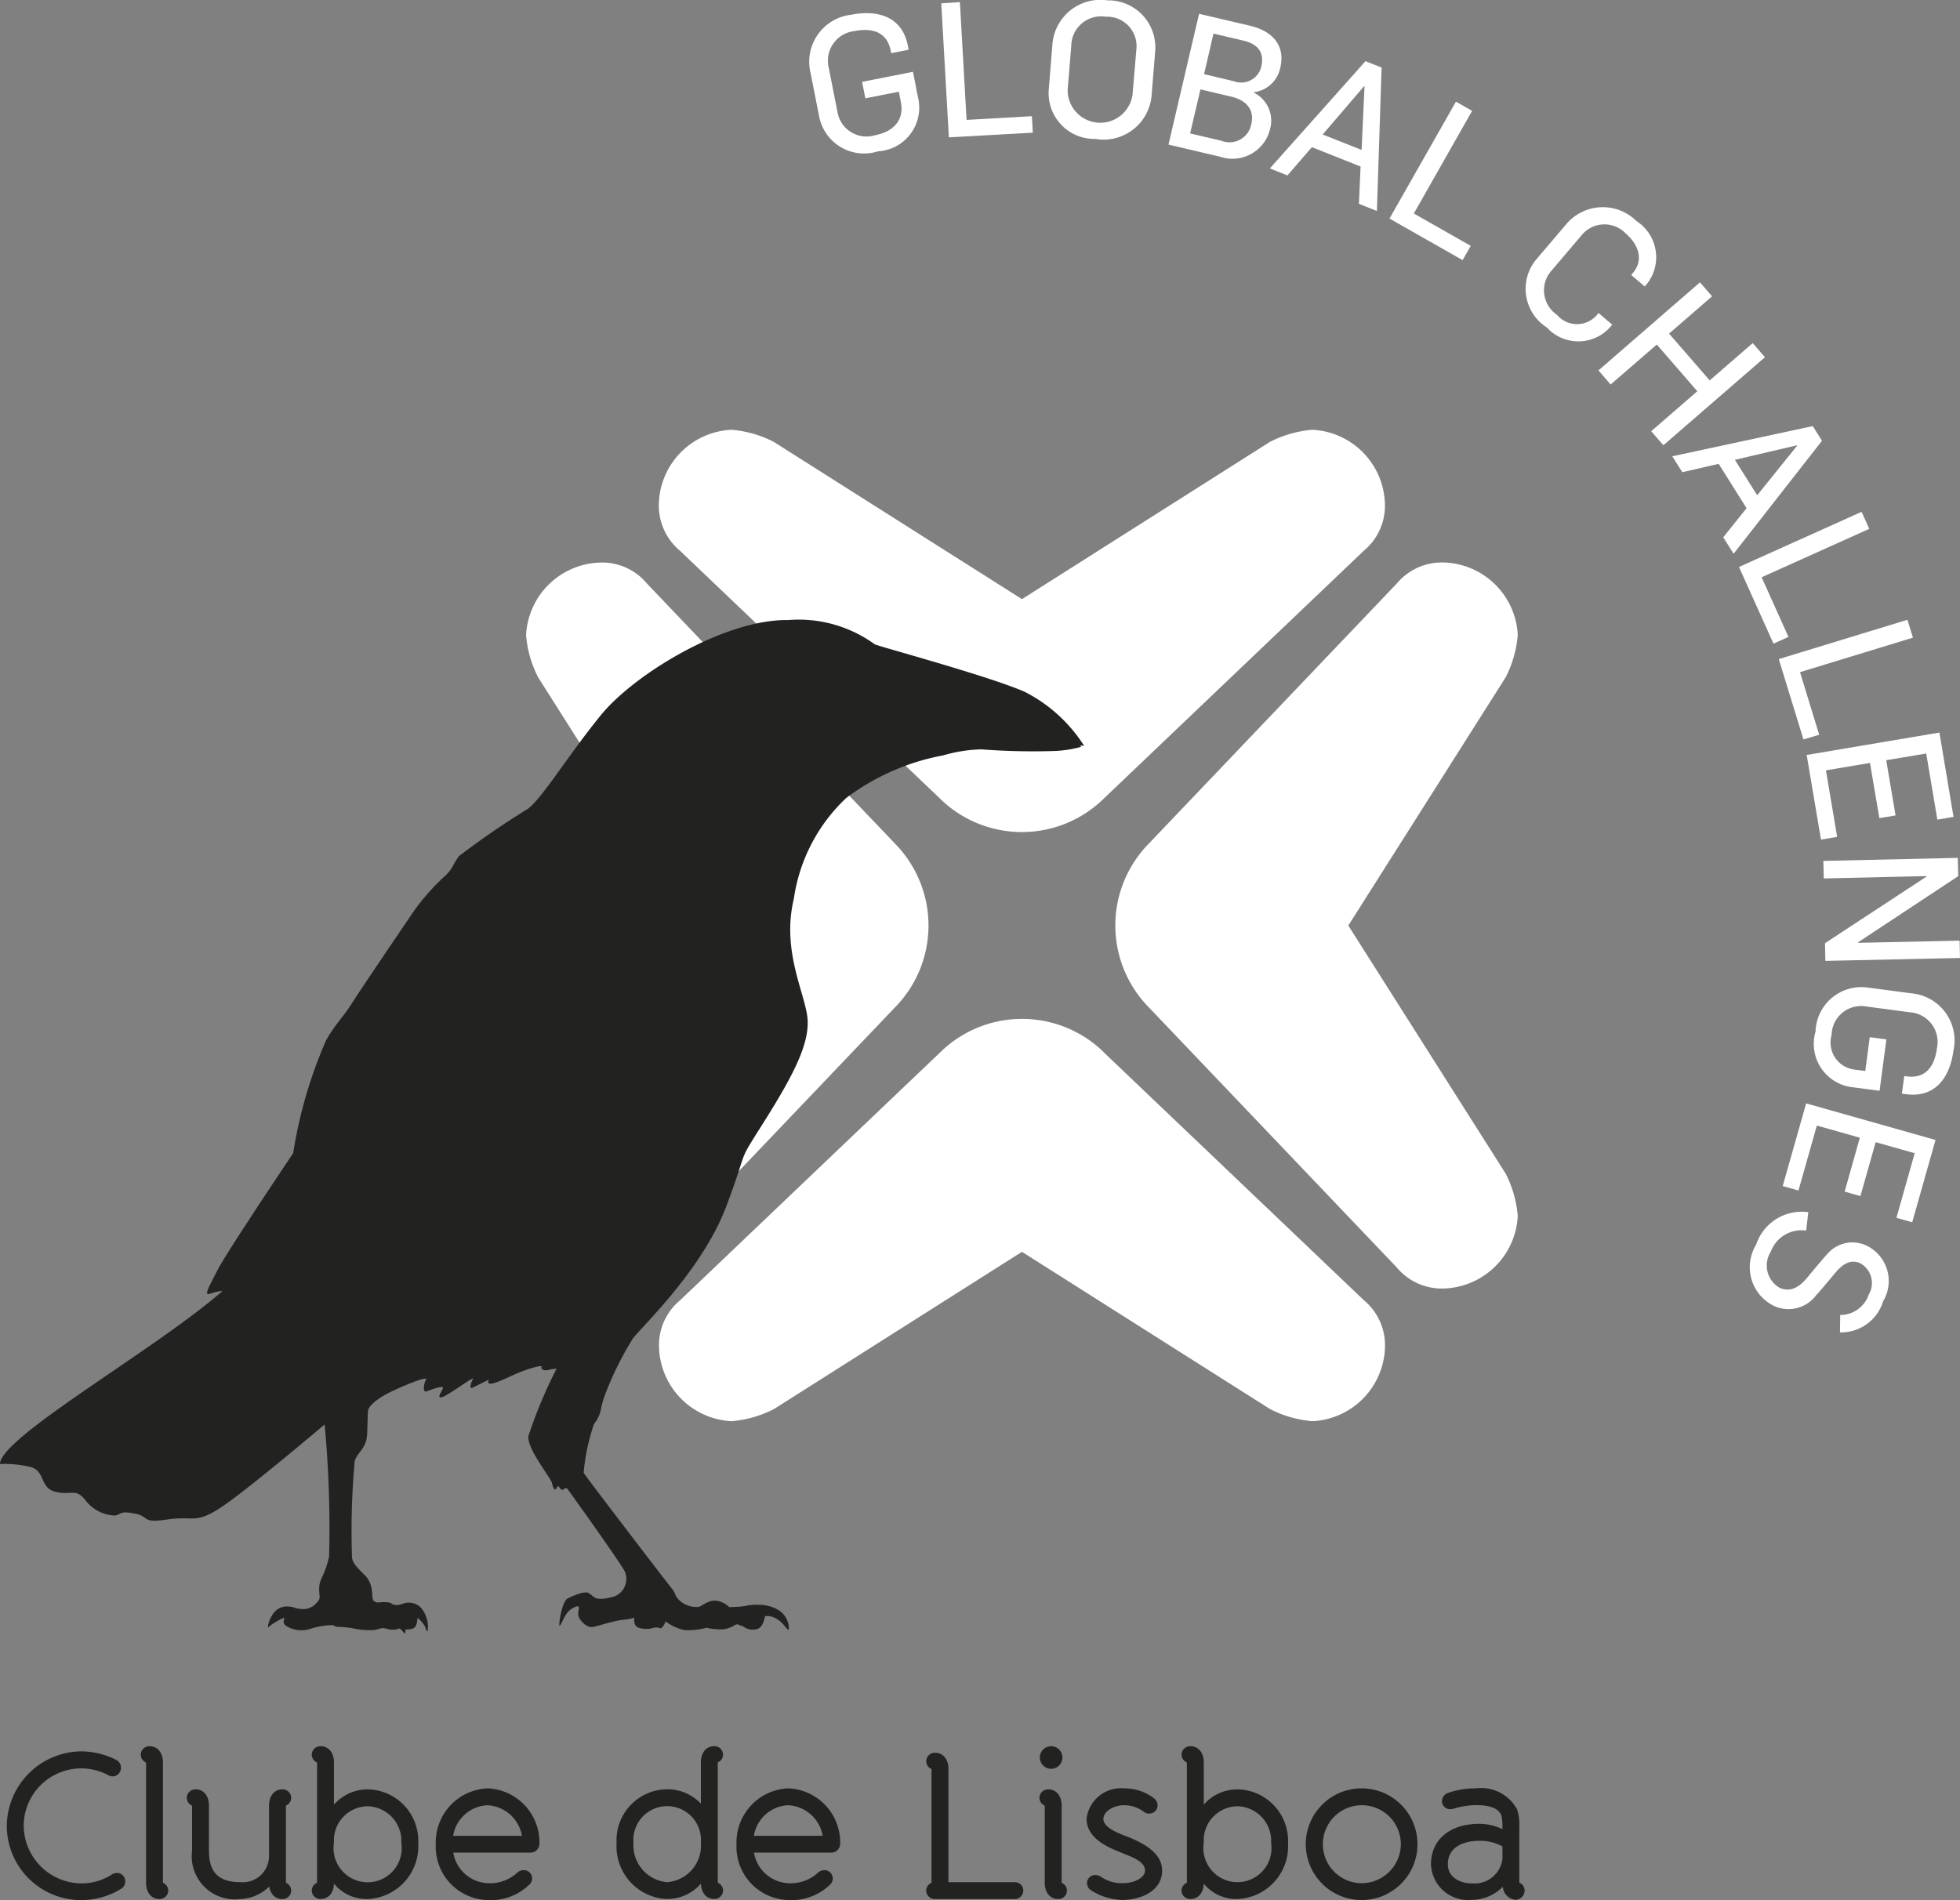 <svg id="Logo_CL" data-name="Logo CL" xmlns="http://www.w3.org/2000/svg" width="83.334" height="80.811" viewBox="0 0 83.334 80.811">
  <rect x="0" y="0" width="83.334" height="80.811" fill="#808080" stroke="none"/>
  <g id="Grupo_339" data-name="Grupo 339" transform="translate(-310.763 -1062.539)">
    <path id="Caminho_365" data-name="Caminho 365" d="M357.686,1107.285l11.064,10.547a2.491,2.491,0,0,1,.9,1.931,3.241,3.241,0,0,1-3.086,3.214,4.8,4.8,0,0,1-1.8-.514l-10.551-6.688-10.545,6.688a4.825,4.825,0,0,1-1.8.514,3.244,3.244,0,0,1-3.086-3.214,2.48,2.48,0,0,1,.9-1.931l11.062-10.547a4.969,4.969,0,0,1,6.948,0" fill="#ffffff"/>
    <path id="Caminho_366" data-name="Caminho 366" d="M350.738,1096.508l-11.064-10.547a2.5,2.5,0,0,1-.9-1.931,3.241,3.241,0,0,1,3.087-3.214,4.776,4.776,0,0,1,1.8.514l10.552,6.688,10.546-6.688a4.831,4.831,0,0,1,1.8-.514,3.244,3.244,0,0,1,3.088,3.214,2.48,2.48,0,0,1-.9,1.931l-11.062,10.547a4.97,4.97,0,0,1-6.948,0" fill="#ffffff"/>
    <path id="Caminho_367" data-name="Caminho 367" d="M348.824,1105.37l-10.548,11.064a2.485,2.485,0,0,1-1.93.9,3.244,3.244,0,0,1-3.216-3.087,4.744,4.744,0,0,1,.516-1.8l6.688-10.552-6.688-10.545a4.773,4.773,0,0,1-.515-1.8,3.245,3.245,0,0,1,3.215-3.088,2.477,2.477,0,0,1,1.93.9l10.548,11.062a4.97,4.97,0,0,1,0,6.948" fill="#ffffff"/>
    <path id="Caminho_368" data-name="Caminho 368" d="M359.6,1098.422l10.547-11.064a2.5,2.5,0,0,1,1.931-.9,3.245,3.245,0,0,1,3.216,3.087,4.78,4.78,0,0,1-.516,1.8L368.09,1101.9l6.688,10.546a4.831,4.831,0,0,1,.516,1.8,3.248,3.248,0,0,1-3.216,3.09,2.486,2.486,0,0,1-1.931-.9L359.6,1105.37a4.969,4.969,0,0,1,0-6.948" fill="#ffffff"/>
  </g>
  <path id="Caminho_369" data-name="Caminho 369" d="M320.223,1117.44c-2.811,2.471-9.46,6.218-9.46,7.36a4.673,4.673,0,0,1,1.3.126c.631.168.379.884,1.053,1.053s.841-.169,1.262.336a1.637,1.637,0,0,0,1.263.674c.3-.042.169-.211.843-.085s.252.423,1.389.254,1.179.21,2.274-.506,4.419-3.536,4.419-3.536a47.911,47.911,0,0,1,.19,5.62c-.19.821-.4.926-.421,1.305s.105.442-.105.653a.736.736,0,0,1-.715.262c-.338-.041-.159-.062-.453-.094a.716.716,0,0,0-.726.368c-.19.3-.21.59-.138.495s.653-.443.653-.368-.126.22.147.368a1.236,1.236,0,0,0,.989.074,3.206,3.206,0,0,1,.917-.148c.115.021.073.074.272.074a4.957,4.957,0,0,1,.549.052,3.246,3.246,0,0,0,.915.084c.352-.047.274-.125.568-.057a.805.805,0,0,0,.485.006c.041-.021.068-.033.142.052a1.772,1.772,0,0,0,.153.152l.021-.183s.315.03.416-.122.068-.373.105-.357a1.518,1.518,0,0,1,.294.336c.052.1.089.3.122.19a1.26,1.26,0,0,0-.28-.963.728.728,0,0,0-.794-.169.645.645,0,0,1-.406.027c-.051-.037-.074-.091-.336-.1s-.305.058-.463-.041.053-.668-.4-1.111-.506-.557-.537-.736a32.687,32.687,0,0,1,.116-4.127c.147-.4.5-.525.526-1.135s.021-.885.043-1.012.231-.378.715-.652,1.851-.843,1.746-.653-.146.569.023.505.757-.295.694-.126-.264.4-.063.379,1.43-.937,1.347-.789-.2.474,0,.369.683-.338.683-.338-.178.264.212.148.746-.327,1.156-.484.917-.3.864-.2.115.179.3.126a1.41,1.41,0,0,1,.336-.052,19.633,19.633,0,0,0-1.2,2.873c-.052.547.958,1.779,1,1.979s.115.347.178.262.053-.189.169-.031.178.01.178.01l.116-.01s2.358,3.273,2.474,3.578a.8.8,0,0,1-.437,1.016c-.458.143-.763.137-.889.037s-.247-.216-.342-.2a.61.61,0,0,1-.132.01,3.22,3.22,0,0,0-.653.252c-.252.148-.4,1.222-.326,1.158s.21-.505.431-.668.363-.2.38-.117-.08.3.02.464.338.426.6.368.911-.268,1.247-.3a2.584,2.584,0,0,0,.494-.09s-.062.317.149.412a1.036,1.036,0,0,0,.641.025.434.434,0,0,1,.3.01c.121.022.237-.289.237-.289a2.022,2.022,0,0,0,.806.369,3,3,0,0,0,.935-.1,2.364,2.364,0,0,0,.423.062,1.151,1.151,0,0,0,.631-.094c.169-.073.189-.157.348-.083s.052,0,.177.072a.659.659,0,0,0,.612.085c.242-.116.293-.536.293-.536a.793.793,0,0,1,.538.142c.3.189.437.536.478.4a.929.929,0,0,0-.531-.848,1.577,1.577,0,0,0-.757-.174,2.1,2.1,0,0,0-.495.032,2.527,2.527,0,0,1-.453.052c-.169.01-.305.01-.305.01a.931.931,0,0,0-.569-.272c-.336-.022-.6.241-.715.262a1.047,1.047,0,0,1-.753-.21c-.284-.227-.237-.369-.368-.526s-3.768-4.9-3.779-4.963a8.438,8.438,0,0,1,.443-2.084,1.414,1.414,0,0,0,.305-.695,4.59,4.59,0,0,1,.19-.62,13.929,13.929,0,0,1,1.157-2.317c.463-.589,2.968-2.947,3.978-5.641s.379-1.641,1.6-3.579,1.894-3.242,1.851-4.293-1.136-2.906-.589-5.18a7.317,7.317,0,0,1,2.232-4.293,9.869,9.869,0,0,1,4.126-1.81,6.244,6.244,0,0,1,1.62-.254,28.775,28.775,0,0,0,3.105.069,4.95,4.95,0,0,0,1.142-.178l-.068-.053.183.006a6.466,6.466,0,0,0-2.52-2.29c-1.536-.674-6.147-1.915-6.378-2.021a5.5,5.5,0,0,0-3.684-1.032c-2.694-.041-6.546,2.294-7.978,4.063s-2.421,3.432-3.074,3.957a35.287,35.287,0,0,0-2.945,2.02c-.318.443-.211.464-.569.822a9.364,9.364,0,0,0-1.348,1.516c-.484.715-2.273,3.347-2.63,3.916s-.738.925-1.1,1.578a19.443,19.443,0,0,0-1.4,4.8c-1.39,2.068-2.967,4.475-3.212,4.962-.336.674-.63,1.138-.315,1.01a2.786,2.786,0,0,1,.508-.117" transform="translate(-310.763 -1062.539)" fill="#222221"/>
  <path id="Caminho_370" data-name="Caminho 370" d="M355.455,1137.76a.48.48,0,1,0,0-.96.48.48,0,0,0,0,.96" transform="translate(-310.763 -1062.539)" fill="#222221"/>
  <g id="Grupo_340" data-name="Grupo 340" transform="translate(-310.763 -1062.539)">
    <path id="Caminho_371" data-name="Caminho 371" d="M315.73,1142.192a.355.355,0,0,0-.2.056,2.373,2.373,0,0,1-1.314.385,2.473,2.473,0,0,1-2.445-2.436,2.447,2.447,0,0,1,2.436-2.454,2.475,2.475,0,0,1,1.182.3.422.422,0,0,0,.16.04.363.363,0,0,0,.358-.367.37.37,0,0,0-.182-.323,3.3,3.3,0,0,0-1.534-.374,3.2,3.2,0,0,0-3.139,3.173,3.162,3.162,0,0,0,3.164,3.153,3.241,3.241,0,0,0,1.705-.487.363.363,0,0,0,.168-.313.359.359,0,0,0-.358-.358" fill="#222221"/>
    <path id="Caminho_372" data-name="Caminho 372" d="M317.706,1142.616c-.005,0-.015-.01-.015-.038v-5.089c0-.412-.228-.689-.568-.689a.365.365,0,0,0-.375.36.357.357,0,0,0,.21.324s.015.01.015.039v5.089c0,.411.228.687.567.687a.364.364,0,0,0,.376-.358.356.356,0,0,0-.21-.325" fill="#222221"/>
    <path id="Caminho_373" data-name="Caminho 373" d="M322.929,1139.32a.356.356,0,0,0,.215-.326.365.365,0,0,0-.377-.36c-.339,0-.566.277-.566.689v2.146a1.113,1.113,0,0,1-1.208,1.112c-.93,0-1.346-.411-1.346-1.337v-1.921c0-.412-.228-.689-.566-.689a.364.364,0,0,0-.376.36.356.356,0,0,0,.21.325s.015.01.015.038v1.887a1.834,1.834,0,0,0,2.045,2.056,1.855,1.855,0,0,0,1.235-.533.693.693,0,0,0,.166.368.513.513,0,0,0,.391.165.365.365,0,0,0,.377-.359.354.354,0,0,0-.211-.324.045.045,0,0,1-.014-.04v-3.22a.058.058,0,0,1,.01-.037" fill="#222221"/>
    <path id="Caminho_374" data-name="Caminho 374" d="M326.395,1139.353a1.475,1.475,0,0,1,1.432,1.563,1.45,1.45,0,1,1-2.865-.009,1.454,1.454,0,0,1,1.433-1.554m.009-.717a1.894,1.894,0,0,0-1.443.65v-1.8c0-.41-.227-.687-.566-.687a.363.363,0,0,0-.376.358.352.352,0,0,0,.21.325s.015.01.015.04v5.053a.051.051,0,0,1-.01.037.357.357,0,0,0-.214.328.363.363,0,0,0,.376.358c.33,0,.554-.262.566-.656a1.784,1.784,0,0,0,1.442.656,2.249,2.249,0,0,0,2.142-2.384,2.191,2.191,0,0,0-2.142-2.28" fill="#222221"/>
    <path id="Caminho_375" data-name="Caminho 375" d="M331.485,1139.31a1.57,1.57,0,0,1,1.47,1.3h-2.926a1.552,1.552,0,0,1,1.456-1.3m0-.717a2.3,2.3,0,0,0-2.194,2.367,2.27,2.27,0,0,0,2.194,2.383,2.357,2.357,0,0,0,1.8-.673.351.351,0,0,0-.258-.6.386.386,0,0,0-.274.11,1.72,1.72,0,0,1-1.266.444,1.556,1.556,0,0,1-1.452-1.3h3.287a.377.377,0,0,0,.376-.367,2.3,2.3,0,0,0-2.211-2.367" fill="#222221"/>
    <path id="Caminho_376" data-name="Caminho 376" d="M339.129,1142.582a1.571,1.571,0,0,1-1.432-1.666,1.438,1.438,0,1,1,2.865-.009,1.558,1.558,0,0,1-1.433,1.675m2.161-5.1a.355.355,0,0,0,.215-.326.364.364,0,0,0-.377-.358c-.339,0-.566.275-.565.687v1.759a1.945,1.945,0,0,0-1.442-.613,2.167,2.167,0,0,0-2.142,2.281,2.243,2.243,0,0,0,2.065,2.383h.077a1.866,1.866,0,0,0,1.443-.655c.011.394.235.655.565.655a.365.365,0,0,0,.377-.358.355.355,0,0,0-.211-.325s-.014-.01-.014-.038v-5.055a.051.051,0,0,1,.01-.037" fill="#222221"/>
    <path id="Caminho_377" data-name="Caminho 377" d="M344.271,1139.309a1.572,1.572,0,0,1,1.471,1.3h-2.926a1.551,1.551,0,0,1,1.455-1.3m0-.717a2.3,2.3,0,0,0-2.194,2.367,2.27,2.27,0,0,0,2.194,2.383,2.361,2.361,0,0,0,1.8-.672.362.362,0,0,0,.1-.258.356.356,0,0,0-.358-.341.388.388,0,0,0-.274.11,1.717,1.717,0,0,1-1.266.444,1.556,1.556,0,0,1-1.452-1.3h3.287a.377.377,0,0,0,.376-.367,2.3,2.3,0,0,0-2.211-2.367" fill="#222221"/>
    <path id="Caminho_378" data-name="Caminho 378" d="M353.914,1142.582h-2.831a.5.5,0,0,0,.005-.083v-4.734c0-.411-.228-.688-.567-.688a.365.365,0,0,0-.377.36.356.356,0,0,0,.211.324s.014.01.014.039v4.778a.054.054,0,0,1-.011.037.355.355,0,0,0-.215.325.364.364,0,0,0,.377.359h3.393a.364.364,0,0,0,.358-.368.355.355,0,0,0-.358-.349" fill="#222221"/>
    <path id="Caminho_379" data-name="Caminho 379" d="M355.916,1142.616s-.015-.01-.015-.038v-3.256c0-.41-.228-.687-.567-.687a.364.364,0,0,0-.376.358.356.356,0,0,0,.21.325s.015.01.015.04v3.253c0,.412.228.688.567.688a.364.364,0,0,0,.376-.358.354.354,0,0,0-.21-.325" fill="#222221"/>
    <path id="Caminho_380" data-name="Caminho 380" d="M358.654,1140.632l-.027-.01c-.379-.15-.951-.376-.951-.727,0-.313.415-.586.888-.586a1.361,1.361,0,0,1,.825.277.365.365,0,0,0,.392.042.346.346,0,0,0,.2-.305.4.4,0,0,0-.142-.3,2.061,2.061,0,0,0-1.272-.432,1.476,1.476,0,0,0-1.606,1.293c0,.862.975,1.245,1.5,1.451l.085.036c.443.176.9.36.9.719,0,.289-.434.534-.948.534a1.566,1.566,0,0,1-.915-.264.408.408,0,0,0-.421-.042.342.342,0,0,0-.182.3.356.356,0,0,0,.158.3,2.588,2.588,0,0,0,1.326.42c.823,0,1.709-.39,1.709-1.25,0-.746-.765-1.156-1.515-1.46" fill="#222221"/>
    <path id="Caminho_381" data-name="Caminho 381" d="M363.376,1139.353a1.474,1.474,0,0,1,1.432,1.562,1.449,1.449,0,1,1-2.864-.009,1.452,1.452,0,0,1,1.432-1.553m.009-.717a1.884,1.884,0,0,0-1.441.65v-1.8c0-.41-.228-.687-.567-.687a.365.365,0,0,0-.377.358.356.356,0,0,0,.211.325s.015.01.015.04v5.053a.048.048,0,0,1-.011.037.357.357,0,0,0-.215.327.365.365,0,0,0,.377.359c.33,0,.555-.262.565-.656a1.782,1.782,0,0,0,1.443.656,2.249,2.249,0,0,0,2.142-2.385,2.19,2.19,0,0,0-2.142-2.279" fill="#222221"/>
    <path id="Caminho_382" data-name="Caminho 382" d="M368.648,1142.625a1.658,1.658,0,1,1,1.675-1.666,1.669,1.669,0,0,1-1.675,1.666m0-4.033a2.375,2.375,0,1,0,2.383,2.367,2.376,2.376,0,0,0-2.383-2.367" fill="#222221"/>
    <path id="Caminho_383" data-name="Caminho 383" d="M373.634,1140.824a1.977,1.977,0,0,1,1.009.235v.532a1.193,1.193,0,0,1-1.286,1.043c-.515,0-1.035-.253-1.035-.818,0-.731.679-.992,1.312-.992m1.742,1.792s-.016-.01-.016-.038v-2.364a2.05,2.05,0,0,0-.092-.722,1.738,1.738,0,0,0-1.764-.9,3.5,3.5,0,0,0-1.19.2.373.373,0,0,0-.242.337.342.342,0,0,0,.351.349.755.755,0,0,0,.142-.019,3.321,3.321,0,0,1,.975-.154c.408,0,.924.077,1.057.44a2.258,2.258,0,0,1,.046.482v.1a2.325,2.325,0,0,0-.982-.228c-1.249,0-2.056.674-2.056,1.717a1.576,1.576,0,0,0,1.734,1.518,1.873,1.873,0,0,0,1.316-.553.26.26,0,0,0,.009.042h0a.6.6,0,0,0,.546.51.4.4,0,0,0,.375-.4.356.356,0,0,0-.209-.324" fill="#222221"/>
  </g>
  <g id="Grupo_345" data-name="Grupo 345" transform="translate(-310.763 -1062.539)">
    <path id="Caminho_384" data-name="Caminho 384" d="M348.105,1068.971a1.947,1.947,0,0,1-2.513-1.474l-.368-1.864a2.013,2.013,0,0,1,1.736-2.468c1.134-.223,2.16.089,2.4,1.308l.035.182-.739.145-.02-.1c-.161-.81-.791-.988-1.555-.838a1.269,1.269,0,0,0-1.078,1.579l.366,1.855a1.253,1.253,0,0,0,1.616.99c.741-.147,1.235-.619,1.08-1.407l-.086-.44-1.424.281-.138-.7,2.163-.427.067.338.115.591.045.219a1.858,1.858,0,0,1-1.7,2.232" fill="#ffffff"/>
    <path id="Caminho_385" data-name="Caminho 385" d="M350.783,1062.68l.324,5.7,3.569-.2-.04-.7-2.777.158-.284-5.01Z" fill="#ffffff"/>
    <g id="Grupo_341" data-name="Grupo 341">
      <path id="Caminho_386" data-name="Caminho 386" d="M359.079,1064.637a1.252,1.252,0,0,0-1.3-1.387,1.269,1.269,0,0,0-1.468,1.225l-.154,1.885a1.386,1.386,0,0,0,2.758.209Zm-1.71,3.81a1.948,1.948,0,0,1-2.016-2.1l.154-1.893a2.048,2.048,0,0,1,2.345-1.9,2,2,0,0,1,2.026,2.17l-.151,1.862a2.049,2.049,0,0,1-2.358,1.867" fill="#ffffff"/>
      <path id="Caminho_387" data-name="Caminho 387" d="M364.393,1065.335c.139-.6-.193-.935-.763-1.068l-1.273-.3-.4,1.724,1.256.3a.881.881,0,0,0,1.185-.659Zm-1.29,1.311-1.3-.305-.44,1.872,1.327.311a.943.943,0,0,0,1.275-.705c.15-.631-.235-1.027-.861-1.173m-.46,2.559-2.2-.517,1.3-5.561,2.163.506c.982.231,1.511.856,1.29,1.792a1.318,1.318,0,0,1-1.124,1.037l0,.016a1.333,1.333,0,0,1,.689,1.553,1.643,1.643,0,0,1-2.12,1.174" fill="#ffffff"/>
    </g>
    <path id="Caminho_388" data-name="Caminho 388" d="M368.779,1066.206l-.015-.006L367,1068.259l1.654.656Zm-.238,5,.07-1.585-2.071-.823L365.5,1070l-.745-.3,4.065-4.56.685.273-.2,6.1Z" fill="#ffffff"/>
    <path id="Caminho_389" data-name="Caminho 389" d="M369.84,1071.834l2.826-4.972.688.392-2.479,4.365,2.42,1.375-.345.607Z" fill="#ffffff"/>
    <g id="Grupo_342" data-name="Grupo 342">
      <path id="Caminho_390" data-name="Caminho 390" d="M376.533,1076.467a1.951,1.951,0,0,1-.44-2.91l1.252-1.471a2.031,2.031,0,0,1,2.991-.151,1.834,1.834,0,0,1,.485,2.633l-.129.153-.575-.489.073-.084c.451-.532.274-1.188-.319-1.693a1.252,1.252,0,0,0-1.879.108l-1.256,1.477a1.258,1.258,0,0,0,.225,1.886,1.113,1.113,0,0,0,1.691.017l.077-.092.581.495-.131.152a1.812,1.812,0,0,1-2.646-.031" fill="#ffffff"/>
    </g>
    <path id="Caminho_391" data-name="Caminho 391" d="M380.967,1080.877l1.961-1.7-1.722-1.986-1.963,1.7-.518-.6,4.316-3.745.515.594-1.829,1.586,1.728,1.99,1.828-1.586.521.6-4.317,3.744Z" fill="#ffffff"/>
    <path id="Caminho_392" data-name="Caminho 392" d="M387.175,1081.489l-.009-.013-2.64.618.948,1.507Zm-3.144,3.9.991-1.238-1.186-1.887-1.545.357-.427-.678,5.972-1.283.393.623-3.758,4.805Z" fill="#ffffff"/>
    <path id="Caminho_393" data-name="Caminho 393" d="M384.7,1086.651l5.213-2.346.325.724-4.575,2.059,1.14,2.537-.635.287Z" fill="#ffffff"/>
    <path id="Caminho_394" data-name="Caminho 394" d="M386.392,1090.568l5.47-1.672.233.76-4.8,1.467.815,2.662-.669.2Z" fill="#ffffff"/>
    <path id="Caminho_395" data-name="Caminho 395" d="M387.579,1094.645l.607,3.6.688-.117-.477-2.829,1.872-.315.4,2.347.687-.115-.395-2.348,1.7-.285.473,2.812.688-.116-.6-3.587Z" fill="#ffffff"/>
    <path id="Caminho_396" data-name="Caminho 396" d="M388.288,1099.151l.017.745,4.376-.1v.016l-4.324,2.838.016.752,5.723-.124-.016-.738-4.312.095v-.026l4.253-2.81-.017-.778Z" fill="#ffffff"/>
    <g id="Grupo_343" data-name="Grupo 343">
      <path id="Caminho_397" data-name="Caminho 397" d="M387.954,1106.443a1.949,1.949,0,0,1,2.2-1.909l1.884.249a2.011,2.011,0,0,1,1.78,2.435c-.151,1.144-.776,2.017-2.009,1.854l-.182-.024.1-.748.1.013c.818.109,1.188-.432,1.291-1.2a1.266,1.266,0,0,0-1.15-1.525l-1.875-.249a1.253,1.253,0,0,0-1.455,1.215,1.158,1.158,0,0,0,.987,1.473l.444.058.191-1.438.707.093-.289,2.186-.342-.044-.6-.08-.222-.028a1.857,1.857,0,0,1-1.57-2.327" fill="#ffffff"/>
    </g>
    <path id="Caminho_398" data-name="Caminho 398" d="M387.556,1109.463l5.5,1.555-.991,3.5-.671-.189.776-2.748-1.66-.469-.647,2.293-.671-.191.647-2.292-1.829-.517-.781,2.762-.67-.189Z" fill="#ffffff"/>
    <g id="Grupo_344" data-name="Grupo 344">
      <path id="Caminho_399" data-name="Caminho 399" d="M385.426,1115.478a2.041,2.041,0,0,1,2.22-1.389l-.089.783a1.393,1.393,0,0,0-1.506.9,1.092,1.092,0,0,0,.378,1.533c.508.222.892-.074,1.242-.516.119-.149.648-.776.776-.911a1.4,1.4,0,0,1,1.649-.38,1.67,1.67,0,0,1,.735,2.373,1.87,1.87,0,0,1-1.837,1.33l.01-.741a1.276,1.276,0,0,0,1.214-.868.963.963,0,0,0-.37-1.336c-.411-.179-.758.053-1.06.419-.124.147-.663.8-.81.95a1.469,1.469,0,0,1-1.8.446,1.832,1.832,0,0,1-.754-2.591" fill="#ffffff"/>
    </g>
  </g>
</svg>

